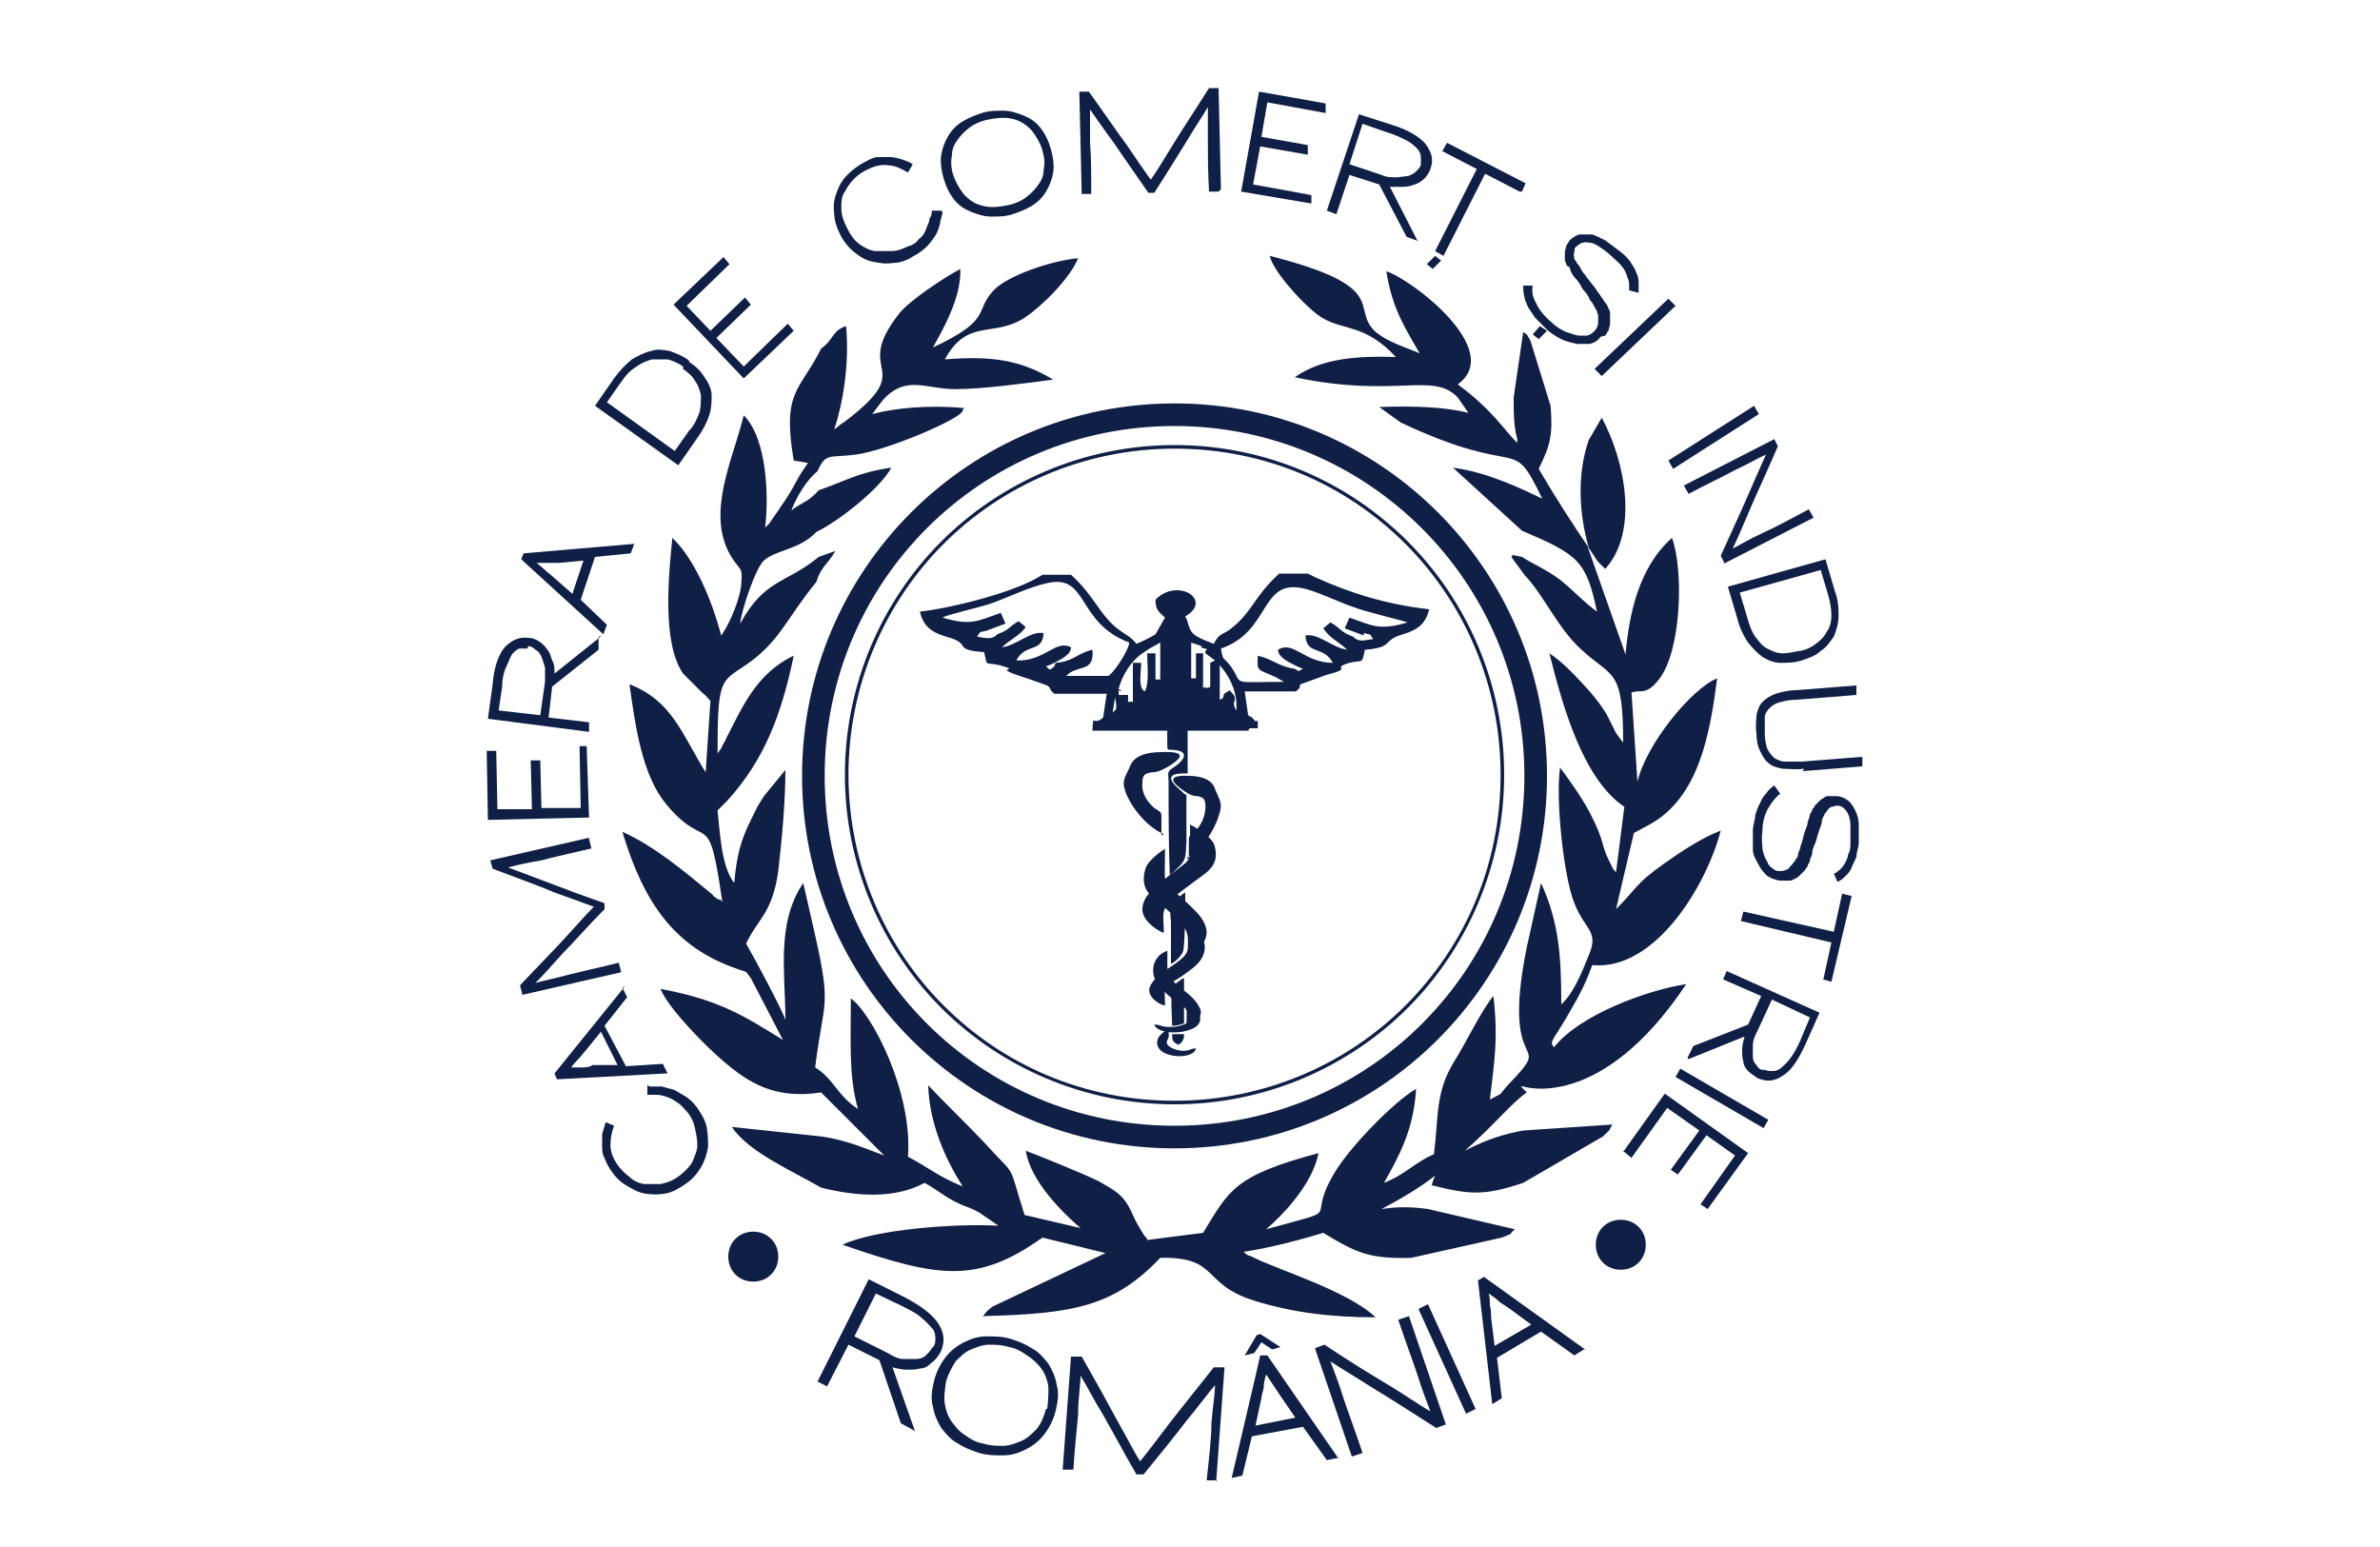 <?xml version="1.0" encoding="UTF-8"?>
<svg xmlns="http://www.w3.org/2000/svg" version="1.1" viewBox="0 0 200 130">
  <!-- Generator: Adobe Illustrator 29.0.1, SVG Export Plug-In . SVG Version: 2.1.0 Build 192)  -->
  <defs>
    <style>
      .st0, .st1 {
        fill: #101f46;
      }

      .st2 {
        fill: #0067ac;
      }

      .st2, .st3, .st4, .st1 {
        fill-rule: evenodd;
      }

      .st3 {
        fill: #263367;
      }

      .st5 {
        display: none;
      }

      .st4 {
        fill: #66bc46;
      }
    </style>
  </defs>
  <g id="Layer_1" class="st5">
    <g>
      <polygon class="st2" points="35 78.9 16.7 78.9 16.7 54.1 34.7 54.1 34.7 58.6 22.8 58.6 22.8 63.8 34.2 63.8 34.2 68.4 22.8 68.4 22.8 74.3 35 74.3 35 78.9"/>
      <path class="st2" d="M61.6,54.1v14.1c0,8.2-5.6,11.1-12.4,11.1s-12.4-3.3-12.4-11v-14.1h6.2v14.3c0,3.6,2.6,5.7,6.1,5.7s6.3-1.7,6.3-6.1v-13.8h6.2Z"/>
      <path class="st2" d="M75.4,54.1c5.1,0,8.1,3.4,8.1,7.1s-1.4,4.8-4.3,6.1c2.5,1.3,3.3,4.3,6.8,11.6h-6.8c-2.7-5.3-3.6-10.1-7-10.1h-1.8v10.1h-6.2v-24.8h11.1ZM70.5,64.3h3.3c1.7,0,3.4-.7,3.4-2.8s-1.2-2.8-3.5-2.8h-3.1v5.6Z"/>
      <path class="st2" d="M139.3,21.5c-20.1,0-37,13.5-42.3,31.9,6.6.4,11.9,5.9,11.9,12.6,0,6.6-5.1,12-11.5,12.6,5.6,17.8,22.2,30.7,41.9,30.7s43.9-19.7,43.9-43.9-19.7-43.9-43.9-43.9M110.3,66.1c0-4.8,3.5-8.2,8.3-8.2s8.4,3.2,8.1,9h-11.3c.2,2.8,2.1,4.4,5.2,4.4s3.5-.6,5.8-2.3v3.1c-2.8,2.1-5.8,2.1-7,2.1-5.5,0-9.1-3.2-9.1-8.1ZM139,73.9l-3.7-4.9-3.6,4.9h-5.6l6.4-8.1-6.4-7.7h5.8l3.4,4.5,3.2-4.5h5.8l-6.2,7.7,6.7,8.1h-5.7ZM153.9,74.2c-1.4,0-2.9-.4-4.1-1.1v8.6h-5v-23.6h5v1.4c1.4-1.2,2.8-1.7,4.5-1.7,4.1,0,7.3,3.5,7.3,8s-3.1,8.4-7.8,8.4ZM171.1,74.2c-5.2,0-8.9-3.2-8.9-8.2s4.3-8.2,8.9-8.2,8.8,2.2,8.8,8.2c0,6.3-5.4,8.2-8.8,8.2Z"/>
      <path class="st2" d="M152.9,61.3c-1.1,0-1.8.3-3.1,1.3v7.2c1,.7,1.9,1,2.9,1,2.4,0,3.9-1.8,3.9-4.8s-1.4-4.7-3.7-4.7"/>
      <path class="st2" d="M118.9,60.8c-1.9,0-3.2,1.3-3.4,3.5h6.8c-.2-2.2-1.5-3.5-3.4-3.5"/>
      <path class="st2" d="M171.1,60.8c-2.2,0-3.6,1.7-3.6,5.2s1.7,5.3,3.6,5.3,3.6-1.9,3.6-5.4-1.1-5.1-3.6-5.1"/>
      <path class="st2" d="M102.1,66c0,4.3-3.5,7.8-7.8,7.8s-7.8-3.5-7.8-7.8,3.5-7.8,7.8-7.8c4.3,0,7.8,3.5,7.8,7.8"/>
    </g>
  </g>
  <g id="Layer_2" class="st5">
    <g>
      <path class="st3" d="M120.7,100.2c-2.2.9-4.3,1.2-6.7,1.2-3.9,0-8-2.1-10-4.2-3.6-3.6-5.3-7-4.9-12.5.3-4.4,2.2-8.4,5.8-11,3.2-2.3,6-3.4,9.9-3.4,8.4,0,14.8,6.5,14.9,15.6,0,5.7-3.6,12.1-9,14.2h0ZM123.2,50.1h.9c2.7,0,9.1,2.5,9.5,4.3-.9.2-2.9,1.8-4.8,2.3-1.9.5-3.2,1.2-5.7,1.2v-7.9h0ZM111.1,53.9c2.5-2.4,6.9-3.7,10.3-3.7v7.9c-2.1,0-8.4-1.4-10.3-4.1h0ZM109.2,52.8c.8-.4,1.8-1.2,2.7-1.8,1.9-1.2,4.2-2,6.4-2.3.7-.1,2.9-.3,3-.5v-6.8h-17.9v.9c0,2.1,1.8,5.7,3.1,7.4.6.8,2.1,2.6,2.7,3.1h0ZM123.2,41.4v6.9c3.8.4,4.9.8,6.7,1.5,1.8.8,4.7,2.7,5.3,3.3,3.1-1.7,6.1-9.1,6.1-11.7h-18.1ZM124.3,29.4c1.8,0,4.9-1,6.3-1.6,1.9-.8,3.4-2.1,4.9-2.9,1,.7,2.5,2.7,3.2,3.9,1.4,2.4,2.6,4.7,2.6,7.5h-18.1v-6.9h1.1ZM103.2,36.3c.3-3.7,3.6-9.8,6-11.4,3.9,2.5,7.3,4.5,12.2,4.5v6.9h-18.1ZM123.2,19.7v7.9h.7c3.4,0,8.6-2,9.7-4.1v-.2c-3.4-1.9-6.4-3.6-10.5-3.6h0ZM111.1,23.4c2.4,2.6,7.3,4.3,10.3,4.3v-8h-.6c-2.9,0-8.7,2.1-9.7,3.7h0ZM78.9,77.8c1.1,1.2,2.5,5,3.8,6.7,1.6,2.2,2.8,4,4.5,6.2,3.6,4.6,6.8,6.5,11,10.2l.5-.4.2.4c1.8,2.7,4.2,4.9,7,6.7,1.7,1.1,2.5,1.4,4.4,2.3,3.6,1.6,7,1.9,10.8,1.9,6.5,0,13.5-4,16.8-7.3,2.1-2.1,3.7-4.3,5-7.1,2.1-4.3,2.7-8,2.7-12.8s-.4-4.9-2.2-9c-4.2-9.4-13.4-14.6-22.6-15.2h-2.1c-4.3,0-9.2,2.1-12,3.7-3.6,2.1-6.1,4.6-8.2,7.5v-30.1h3c0,5,4.1,11,7,13.2,4.1,3.3,7.6,5.3,14.9,5.3s15.2-5.2,17.9-11.6c1.1-2.6,2.3-5.4,2.1-10.8-.3-11.1-10.5-19.8-21-19.7-5.9,0-12.3,2.6-16,7.4-2.1,2.6-4.7,6.8-4.8,11.3h-3v-19.6h-19.6v19.6h-6.7c.4-.3,1.1-.5,1.5-.7,3.8-1.9,5.3-5.8,4.8-10.3-.5-4.5-4.2-8.2-8.8-8.5h-.7c0,0-31.4,0-31.4,0l2.4,5.6h17.1c1.6,0,2.6.9,2.6,2.5s-1.2,1.7-2.2,1.7h-15.7l2.3,5.8h16.9c1.2,0,1.7,1.1,1.7,2.3s-.6,1.9-1.7,1.9h-15.3l2.2,5h31v36.5Z"/>
      <path class="st4" d="M98.9,100.8l-.2-.4-.5.4c-4.2-3.7-7.4-5.6-11-10.2-1.7-2.2-2.9-4-4.5-6.2-1.3-1.7-2.7-5.5-3.8-6.7v34h19.8l.2-11Z"/>
    </g>
  </g>
  <g id="Layer_3">
    <g>
      <path class="st0" d="M98.7,37.4c7.7,0,14.6,3.1,19.6,8.1,5,5,8.1,12,8.1,19.6s-3.1,14.6-8.1,19.6c-5,5-12,8.1-19.6,8.1s-14.6-3.1-19.6-8.1c-5-5-8.1-12-8.1-19.6s3.1-14.6,8.1-19.6c5-5,12-8.1,19.6-8.1h0ZM118.1,45.7c-5-5-11.8-8-19.4-8s-14.5,3.1-19.4,8-8,11.8-8,19.4,3.1,14.5,8,19.4c5,5,11.8,8,19.4,8s14.5-3.1,19.4-8c5-5,8-11.8,8-19.4s-3.1-14.5-8-19.4h0Z"/>
      <path class="st0" d="M127.8,91.3c0,0,.2,0,.2,0,0,0,6.5,2.2,13.7-8.6-3.3.5-9,2.6-11.1,5.3-.5-.5,0-.6,1.5-3.3.7-1.2,1.2-2.2,1.7-3.6,5.3.5,9.6-6.7,10.8-11.3-1.6.6-3.4,1.8-4.8,2.8-2.4,1.7-2.2,2-4,3.8l1.5-6.4,1.3-.7c4.2-2.3,5.1-7.7,5.7-12.3-2.2.9-6,5.6-6.7,8.7l-.5-7.5c.8-.3,1.2.3,2.3-1.1,1.9-2.4,2.1-9.2,1.1-11.9-2.8,2.5-3.6,6.4-3.9,9.8l-3.2-9.1c.8,1.1.6,1.1,1.5,1.9,2.8-3.1,1.7-9-.3-12.7l-1.1,1.9c-1,2.9-.8,6.2,0,9-1.2-1.7-3.1-4.7-4.2-6.6,1-2,1.2-2.9,1-5.3l-1.7-5.5c-.5-.8-.1-.3-.6-.7l-.8,5.5c0,1.3,0,2.4.3,3.5v.3c-1-.9-2-2.7-5-4.9,4-2.9-4-8.9-6-9.5.5,3.3,1.8,5.1,2.8,6.9-.8-.4-2.7-.9-3.8-1.9-2-2,1.4-3.7-8.8-6.3.3,1.4,3.2,4.5,4.4,5.2,1.8,1.1,3.6.5,6.2,3.3-3.3-.1-6.2.1-8.5,1.7,8.5,1.8,11.6-.5,13.7,1.7l.9,1.3c-1.9-.5-4.5-.6-7.5-.5l1.8,1.3c10.4,4.9,9.2.8,11.9,6.4-1.7-.8-4.5-2.2-7.5-2.6l5.8,5.3c4.7,2,5.4,2.5,6.3,6.8-1.1-.8-1.9-1.7-3-2.6-1.3-1-2.4-1.4-3.3-2-1.6-.3-.5-.2-.9,0l1.1,1.5c1.7,1.8,2.8,4.5,4.8,6.3,2.6,2.4,3.5,1.5,3.5,7.8-.4-.5,0,0-.6-.8l-.8-1.6c-.5-.8-.9-1.3-1.5-2-1.1-1.2-2.1-2.3-3.3-3.1,1.2,4.8,2.9,10.6,6.3,12.9l-.7,5.5c-.3-.3-.3-.4-.6-1-.7-1.4-.3-1.5-1.6-4-.8-1.5-1.7-2.7-2.5-3.8-.4,2.6.3,9.2,1.2,11.4.9,2.3,2.1,2.3,1.2,4.4-.6,1.5-1.3,3.2-2.3,4.1,0-4.1-.2-6.9-1.7-10.2l-1.2,5.4c-2.3,11.4,2.6,7.2-1.6,11.6-.9,1-.2.5-1.5,1.2.4-3.4.7-5.1.3-8.7-.9,1-2.4,4.1-3.3,5.5-1.6,2.6-1.3,4.6-1.7,7.8-1.5.6-2.4,1.7-4.2,2.4,1.3-2.3,2.5-4.5,2.7-7.9-1.9,1.1-5.8,5.1-7,7.3-2.3,4,1.2,2.6-5.6,4.5,1.4-1.2,3.9-3.8,4.4-6.4-7.1,1.9-7.5,3.1-9.7,6.7l-4.7.6c0-.1-.1-.3-.2-.3l-.6-1c-.3-.5-.5-1.1-.8-1.6-.6-1-1.2-1.3-2.4-2-1.4-.7-4.9-2.1-6.2-2.6.4,2.6,3.2,5.3,4.6,6.5l-4.7-1.1c-1.5-4.7-.5-2.9-3.4-6.1-1.6-1.7-3.2-3.2-4.7-4.8.1,3.3,1.5,6.3,2.9,8.5-2-.8-2.9-1.6-4.6-2.5.4-5.4-3-12-4.8-13.3,0,3.6-.2,6.5.6,9.3-1.8-1.2-2-2.5-3.6-3.5.7-5.7,1.4-4.9,0-11.1l-1-4.4c-2.3,3.4-1.5,7.6-1.5,11.5-.3-.9-2.6-5.2-3.3-6.4.9-2,2.2-2.5,2.7-6.1.3-2.6.6-5.8.6-8.5l-1.8,2.2c-.6.9-.7,1.2-1.1,2-.9,1.8-1.2,3.1-1.4,5.3-1.1-1.4-1.2-4.3-1.4-6.1l.6-.6c0,0,.1-.1.2-.2,3.2-3.5,4.6-7.4,5.6-12.2-3.2,1.5-4.4,4.5-5.7,7,0,.1-.3.5-.3.6,0,0-.2.4-.2.3,0,0-.1.2-.2.3,0-5.7.2-6,1.9-7.1,3.3-2.1,3.7-4,6.4-7.3.4-1.3.9-1.4,1.6-2.6l-1.4.5c-2.8,2.3-4.5,1.8-6.6,5.6.1-1.1,1.3-4.7,2-5.3,1-.9,3-.9,4.4-2.4,1.9-.9,5.4-3.7,6.3-5.4-2.8.4-3.8,1.1-6.1,1.9-1,1.1-1.3.9-2.3,1.7.4-1.1,1.3-2.6,2.2-3.3.7-1.6,1-1.1,3.2-1.4,2.5-.3,8.9-3,9-3.7,0-.1.1-.2.2-.2-3.1-.3-6,0-7.8.5l.6-.8c.3-.4.3-.4.6-.7,1.8-1.7,3.4-.6,5.8-.6,2.3,0,5.9-.5,8.2-.8-2.8-1.7-5.3-2-9.1-1.7,1.9-3.5,4.1-1.8,6.7-3.5,1.5-1,3.8-3.3,4.5-5-2.3.2-6,1.5-7.1,2.7-1.7,1.8,0,2.4-5.1,4.8.7-1.3,2.4-4.1,2.3-6.6-1.5.8-4.3,2.7-5.1,3.7-4.2,5.3,1.8,4.3-4.7,9.2,0,0-.2.1-.3.2l-.5.4c.7-2.1,1.3-5.4,1-8.7-1.2.4-1,1.1-2.1,1.9-1.8,3.6-3.3,3.5-2.3,9.4l1.2.2c-1,1.4-1,1.7-1.7,2.8-.3.5-.5.7-.8,1.2l-.7,1c0,0-.1.2-.2.2,0,0-.1.2-.2.2.3-2.4.2-7.4-1.8-9.4-.9,3.7-3.2,8.2-1.1,11.8.8,1.3,1,.9.9,2.2,0,1.2-1,3.6-1.7,4.5-.8-3.1-2.3-6.5-4.1-8.2-.3,3-.9,8.8.9,11.4l1.6,1.6c.4.3.4.4.7.7l-.4,6c-2-3.2-2.8-6-6.4-7.4.5,3.7,1.1,7.7,3.1,10.1,3.5,4.2,3.5-.1,4.7,8.2,0,0-.2-.3-.3-.2,0,0-.2-.1-.3-.2,0,0-.2-.1-.2-.2-2.3-1.9-4.9-4.1-7.6-5.3,1.8,6,4.4,9.7,9.6,11.5,1,.4.6,0,1.2.8.1.2,2.5,4.8,2.7,5.2-3.2-2-5.4-3.4-10.3-4.3.7,1.7,3.9,4.9,5.2,6,2.2,1.9,4.4,3.3,8.3,2.7l5.3,5.3c-1.4-.5-3.1-1.3-5.3-1.6l-7.5-.8c1.4,2.1,4.9,3.6,7.5,5.1,3.2.8,6.3.9,8.7-.4,1.1.6,1.7,1.2,3,1.8.5.2,1.1.4,1.6.7l1.6,1.1c-3.6-.2-10.4.3-13.1,1.6,8.1,2.8,11.3,3.3,16.8-.6l5.3,1.3-9.5,4.5c-.7.6-.2.1-.8.8,7.6-.2,11-.8,14.9-4.9,5-.1,3.4,2.2,7.9,3.6,3.2,1,6.5,1.4,10.2,1.4-2.3-2.2-8.2-4-10.2-5-.8-.4-.3,0-.9-.5,2.5-.4,4.7-1,6.7-1.6h0c2.8,1.7,3.9,2.2,7.4,2.1l7.6-1.7c1.2-.5.4-.1,1.1-.7l-7.3-1.7c-1.4-.2-2.6-.2-3.9,0,1.7-.9,3.2-1.8,4.5-2.8-.1.2-.2.5-.3.8,3.2.8,4.4.9,7.7-.2l6.7-3.9c.9-.9.3-.2.8-1l-7.5.5c-1.7.3-3.1.8-4.5,1.5l-.4.2c2.4-2.1,3.9-4,5.2-4.9h0Z"/>
      <path class="st0" d="M63.3,103.5c1.2,0,2.1.9,2.1,2.1s-.9,2.1-2.1,2.1-2.1-.9-2.1-2.1.9-2.1,2.1-2.1h0Z"/>
      <path class="st0" d="M136.2,102.5c1.2,0,2.1.9,2.1,2.1s-.9,2.1-2.1,2.1-2.1-.9-2.1-2.1.9-2.1,2.1-2.1h0Z"/>
      <path class="st0" d="M76.9,120.3l-1.9-5.4c.4.1.8.2,1.2.2.4,0,.8,0,1.1-.1.4,0,.7-.2,1-.5.3-.2.5-.5.7-.8.4-.8.4-1.6-.1-2.4-.5-.8-1.4-1.5-2.9-2.3l-3-1.5-4.3,8.6.8.4,1.8-3.5,2.6,1.3,1.8,5.3,1.1.6h0ZM78.3,113.3c-.1.2-.3.4-.5.6-.2.2-.5.3-.8.3-.3,0-.7,0-1.1,0-.4,0-.8-.2-1.3-.5l-2.8-1.4,1.8-3.6,2.1,1c.8.4,1.4.7,1.8,1.1.4.3.7.7.9.9.2.3.2.6.2.8,0,.2,0,.5-.2.7h0ZM88.7,118.6c.2-.8.3-1.6.1-2.2-.1-.7-.4-1.3-.7-1.8-.4-.5-.8-1-1.4-1.3-.6-.4-1.2-.6-1.8-.8-.7-.2-1.3-.2-2-.2-.7,0-1.3.2-1.9.5-.6.3-1.1.7-1.5,1.2-.4.5-.8,1.2-1,2-.2.8-.3,1.6-.1,2.2.1.7.4,1.3.7,1.8.4.5.8,1,1.4,1.3.6.4,1.2.6,1.8.8.7.2,1.3.2,2,.2.7,0,1.3-.2,1.9-.5.6-.3,1.1-.7,1.5-1.2s.8-1.2,1-2h0ZM87.9,118.4c-.2.7-.4,1.2-.8,1.7-.4.4-.8.8-1.3,1-.5.2-1,.4-1.5.4-.5,0-1.1,0-1.7-.2-.6-.1-1.1-.4-1.5-.7-.5-.3-.8-.7-1.1-1.1-.3-.4-.5-.9-.6-1.5-.1-.6,0-1.2.1-1.9.2-.7.5-1.2.8-1.7.4-.4.8-.8,1.3-1,.5-.2,1-.4,1.5-.4.5,0,1.1,0,1.7.2.6.1,1.1.4,1.5.7.5.3.9.7,1.2,1.1.3.4.5.9.6,1.5,0,.6,0,1.2-.1,1.9h0ZM102.2,124.5l.7-9.6h-.9c-1.5,1.9-2.8,3.5-3.8,4.8-1,1.3-1.8,2.4-2.4,3.1-.5-.8-1.1-2-1.9-3.4-.8-1.5-1.8-3.3-3-5.4h-.9c0,0-.7,9.5-.7,9.5h.9c.1-1.8.3-3.4.4-4.7,0-1.3.2-2.4.2-3.2.5.8,1.1,2,1.9,3.3.8,1.4,1.7,3.1,2.8,5h.6c1.4-1.7,2.6-3.2,3.6-4.5,1-1.2,1.8-2.3,2.4-3,0,.8-.2,1.9-.3,3.2,0,1.3-.2,2.9-.4,4.8h.9ZM112.5,122.6l-6-8.7h-.6c0,.1-2.4,10.3-2.4,10.3l.9-.2.8-3.3,4.3-.8,2,2.8,1-.2h0ZM109,119.1l-3.5.7.5-2.3c0-.3.2-.7.2-1,0-.3.1-.7.2-1,.2.3.4.6.6.9.2.3.4.6.6.9l1.3,1.9h0ZM121.5,119.7l-3.1-9.1-.9.3c.6,1.8,1.2,3.4,1.6,4.6.4,1.3.8,2.3,1.1,3.1-.9-.5-2-1.3-3.5-2.2-1.5-.9-3.3-2-5.4-3.4l-.8.3,3.1,9.1.9-.3c-.6-1.8-1.2-3.4-1.6-4.6-.4-1.3-.8-2.3-1.1-3.1.9.6,2.1,1.3,3.5,2.2,1.5.9,3.2,2,5.4,3.4l.8-.3h0ZM124,118.4l-4-8.8-.8.4,4,8.8.8-.4h0ZM133.2,113.4l-8.5-6.1-.5.3,1.2,10.4.8-.5-.4-3.4,3.7-2.2,2.8,2,.8-.5h0ZM128.7,111.3l-3.1,1.8-.3-2.4c0-.3,0-.7-.1-1,0-.3,0-.7-.1-1,.3.2.6.4.9.7.3.2.6.4.9.6l1.9,1.4h0Z"/>
      <path class="st0" d="M54.4,91.2v.8c.3,0,.6,0,.8,0,.3,0,.6.1.9.2.3.1.6.3.9.5.3.2.5.5.8.8.3.4.5.8.6,1.3.1.5.2.9.2,1.4,0,.5-.2.9-.4,1.4-.2.4-.6.8-1.1,1.2-.5.4-1.1.6-1.6.7-.5,0-1,0-1.4,0-.5-.1-.9-.3-1.2-.6-.4-.3-.7-.6-1-1-.4-.6-.6-1.1-.6-1.7,0-.5.1-1.1.3-1.6l-.7-.3c-.1.3-.2.7-.3,1,0,.3,0,.7,0,1,0,.3,0,.7.2,1,.1.3.3.7.5,1,.4.6.8,1,1.3,1.3.5.3,1,.6,1.6.7.6.1,1.1.1,1.7,0,.6-.1,1.1-.4,1.7-.8.6-.4,1-.9,1.3-1.4.3-.5.5-1.1.6-1.7,0-.5,0-1-.1-1.6-.1-.6-.4-1.1-.8-1.7-.3-.4-.6-.7-.9-.9-.3-.2-.7-.4-1-.6-.4-.1-.7-.2-1.1-.3-.4,0-.7,0-1,0h0ZM52.5,82.9l-5.9,7.3.2.5,9.3-.5-.4-.8-3.1.2-1.8-3.4,1.9-2.4-.4-.8h0ZM50.5,86.7l1.4,2.8h-2.1c-.3.2-.6.2-.9.2-.3,0-.6,0-.9,0,.2-.3.4-.5.6-.7.2-.2.4-.5.6-.7l1.3-1.6h0ZM49.5,70.4l-8.3,1.9.2.7c2.1.8,3.8,1.4,5.2,2,1.4.5,2.5.9,3.3,1.2-.6.6-1.4,1.5-2.4,2.6-1,1.1-2.3,2.4-3.8,4l.2.8,8.3-1.9-.2-.8c-1.6.4-3,.7-4.2,1-1.1.3-2.1.5-2.8.7.6-.6,1.4-1.5,2.3-2.5,1-1,2.1-2.3,3.5-3.7v-.5c-2-.7-3.6-1.3-4.9-1.8-1.3-.5-2.4-.9-3.2-1.2.7-.2,1.6-.4,2.8-.6,1.1-.3,2.5-.6,4.2-1l-.2-.8h0ZM49.5,62.7h-.8s.1,5.2.1,5.2h-3.3c0,0-.1-4-.1-4h-.8s.1,4.1.1,4.1h-2.9c0,0-.1-4.9-.1-4.9h-.8s.1,5.8.1,5.8l8.5-.2-.2-6h0ZM50.6,53.4l-4,3.2c0-.4,0-.8-.2-1.1-.1-.3-.2-.7-.4-.9-.2-.3-.4-.5-.7-.7s-.6-.3-.9-.3c-.8-.1-1.4.2-2,.8-.5.6-.9,1.7-1,3.1l-.4,2.9,8.5,1.1v-.8c.1,0-3.4-.4-3.4-.4l.3-2.6,3.9-3.1v-1.1h.1ZM44.4,54.3c.2,0,.4.1.6.3.2.1.4.3.5.6.1.2.2.6.3.9,0,.4,0,.8,0,1.2l-.4,2.8-3.5-.4.3-2c0-.8.2-1.4.4-1.8.2-.4.3-.8.5-1,.2-.2.4-.4.6-.4.2,0,.4,0,.6,0h0ZM53.3,45.7l-9.3.8-.2.5,6.9,6.3.3-.8-2.2-2.1,1.2-3.6,3-.3.3-.8h0ZM49.1,46.9l-1,3-1.6-1.4c-.2-.2-.5-.4-.7-.6-.2-.2-.5-.4-.7-.6.3,0,.7,0,1,0,.3,0,.6,0,.9,0l2.1-.2h0ZM57.9,30.3c-.5-.4-1.1-.6-1.6-.8-.5-.1-1.1-.2-1.6,0-.5.1-1.1.4-1.6.7-.5.4-1,.9-1.5,1.6l-1.6,2.3,7,5,1.6-2.3c.5-.7.8-1.3,1-1.9.2-.6.2-1.2.2-1.7,0-.5-.3-1.1-.6-1.5-.3-.5-.7-.9-1.3-1.3h0ZM57.4,31c.4.3.8.6,1,1,.3.4.4.8.5,1.2,0,.4,0,.9-.1,1.4-.2.5-.4,1.1-.9,1.6l-1.2,1.7-5.7-4.1,1.2-1.7c.4-.6.8-1,1.3-1.3.4-.3.9-.5,1.3-.6.4,0,.9,0,1.3,0,.4.1.9.3,1.3.6h0ZM66.7,27.8l-.5-.6-3.7,3.6-2.3-2.4,2.9-2.8-.5-.6-2.9,2.8-2-2.1,3.6-3.5-.5-.6-4.2,4,5.9,6.2,4.3-4.1h0ZM79.1,17.7h-.8c0,.2,0,.4-.2.7,0,.3-.2.6-.3.9-.1.3-.3.6-.6.8-.2.3-.5.5-.9.6-.4.2-.9.4-1.4.4-.5,0-.9,0-1.4,0-.5-.1-.9-.3-1.3-.6-.4-.3-.7-.7-1-1.3-.3-.6-.5-1.1-.5-1.7,0-.5,0-1,.3-1.4.2-.4.5-.8.8-1.1.3-.3.7-.6,1.2-.8.6-.3,1.2-.4,1.7-.3.5,0,1.1.3,1.6.6l.4-.7c-.3-.2-.6-.3-.9-.4-.3-.1-.7-.2-1-.2-.3,0-.7,0-1,0-.4,0-.7.2-1.1.4-.6.3-1.1.7-1.5,1.1s-.7.9-.9,1.5c-.2.5-.3,1.1-.2,1.7,0,.6.2,1.2.5,1.8.3.6.7,1.1,1.2,1.5.5.4,1,.7,1.6.8.5.1,1,.2,1.6.1.6,0,1.2-.2,1.8-.6.4-.2.8-.5,1.1-.8.3-.3.5-.6.7-.9.2-.3.3-.7.4-1,0-.3.2-.7.2-1h0ZM88.3,12.5c-.2-.7-.5-1.3-.9-1.8-.4-.5-.9-.8-1.4-1-.5-.2-1.1-.4-1.7-.4-.6,0-1.2,0-1.8.2-.6.2-1.1.4-1.6.7-.5.3-.9.7-1.2,1.2-.3.5-.5,1-.6,1.6-.1.6,0,1.3.2,2,.2.7.5,1.3.9,1.8.4.5.9.8,1.4,1,.5.2,1.1.4,1.7.4.6,0,1.2,0,1.8-.2.6-.2,1.1-.4,1.6-.7.5-.3.9-.7,1.2-1.2.3-.5.5-1,.6-1.6.1-.6,0-1.3-.2-2h0ZM87.6,12.7c.2.6.2,1.1.1,1.6,0,.5-.2.9-.5,1.3-.3.4-.6.7-1,1-.4.3-.9.5-1.3.6-.5.1-1,.2-1.5.2-.5,0-.9-.1-1.4-.3-.4-.2-.8-.5-1.1-.9-.3-.4-.6-.9-.8-1.5-.2-.6-.2-1.2-.1-1.7,0-.5.2-.9.5-1.3.3-.4.6-.7,1-1,.4-.3.9-.5,1.3-.6.5-.1,1-.2,1.5-.2.5,0,1,.1,1.4.3.4.2.8.5,1.1.9.3.4.6.9.8,1.5h0ZM102.6,15.9l-.2-8.5h-.8c-1.2,1.9-2.2,3.4-3,4.7-.8,1.3-1.4,2.3-1.9,3-.5-.7-1.2-1.7-2-2.9-.9-1.2-1.9-2.7-3.2-4.5h-.8s.2,8.6.2,8.6h.8c0-1.7,0-3.1-.1-4.3,0-1.2,0-2.1,0-2.8.5.7,1.1,1.6,2,2.8.8,1.2,1.8,2.6,2.9,4.2h.5c1.1-1.7,2-3.2,2.7-4.3.7-1.2,1.4-2.2,1.8-2.9,0,.7,0,1.7,0,2.8,0,1.2,0,2.6.1,4.3h.8ZM110.2,17.2v-.8c.1,0-4.9-.9-4.9-.9l.6-3.2,4,.7v-.8c.1,0-3.9-.7-3.9-.7l.5-2.9,4.9.9v-.8c.1,0-5.6-1-5.6-1l-1.5,8.4,5.9,1h0ZM119.1,20.2l-2.3-4.5c.4,0,.8,0,1.1,0,.4,0,.7-.1,1-.2.3-.1.6-.3.8-.5.2-.2.4-.5.5-.8.3-.8.1-1.4-.4-2.1-.5-.6-1.5-1.2-2.8-1.6l-2.8-.9-2.7,8.1.8.3,1.1-3.3,2.5.8,2.3,4.4,1.1.4h0ZM119.4,13.8c0,.2-.2.4-.4.6-.2.2-.4.3-.7.4-.3,0-.6.1-1,.1-.4,0-.8,0-1.2-.2l-2.7-.9,1.1-3.4,2,.7c.7.2,1.3.5,1.7.7.4.2.7.5.9.7.2.2.3.5.3.7,0,.2,0,.4,0,.6h0ZM127.9,16.1l.3-.7-6.6-3.4-.4.7,2.9,1.5-3.5,6.9.7.4,3.5-6.9,2.9,1.5h0ZM134.9,28.2c.1-.2.2-.3.3-.5,0-.2.1-.3.1-.5,0-.2,0-.3,0-.5,0-.2,0-.3,0-.4,0-.2-.1-.3-.2-.5,0-.2-.2-.3-.3-.5-.1-.2-.3-.4-.4-.6-.2-.2-.3-.5-.6-.8-.2-.3-.5-.6-.6-.8-.2-.2-.3-.4-.4-.6-.1-.2-.2-.3-.3-.4,0-.1-.1-.2-.2-.3,0-.2-.1-.4,0-.6,0-.2,0-.4.2-.5.3-.3.6-.4,1.1-.3.3,0,.6.2.9.4.3.2.7.5,1,.8.3.3.6.5.8.8.2.2.3.5.4.7,0,.2.2.4.2.7,0,.2,0,.4,0,.6l.8.2c0-.3,0-.6,0-.9,0-.3-.1-.6-.2-.8-.1-.3-.3-.6-.5-.9-.2-.3-.5-.6-.9-.9-.4-.3-.8-.6-1.2-.9-.4-.2-.8-.4-1.1-.5-.4,0-.8,0-1.1,0-.3.1-.6.3-.8.5-.1.2-.2.3-.3.5,0,.2-.1.3-.1.5,0,.2,0,.3,0,.5,0,.1,0,.3.1.4,0,.1,0,.2.2.3s.1.2.2.4c.1.2.2.4.4.6.2.2.4.5.6.9.3.3.5.6.6.9.2.2.3.4.4.6.1.2.2.3.2.4,0,.1.1.2.1.3,0,.2,0,.4,0,.6,0,.2-.1.5-.3.7-.2.2-.3.3-.6.4-.2,0-.5,0-.7,0-.3,0-.7-.2-1.1-.3-.4-.2-.8-.4-1.2-.8-.6-.5-1.1-1.1-1.3-1.6-.3-.5-.4-1-.3-1.5h-.8c0,.3,0,.6.1.9,0,.3.2.6.3.9.2.3.4.6.6.9.3.3.6.6.9.9.4.4.9.7,1.3.9.4.2.9.3,1.3.4.4,0,.8,0,1.1,0,.4-.1.7-.3.9-.6h0ZM134.6,31.6l6.2-5.9-.6-.6-6.2,5.9.6.6h0ZM140.6,39.4l7.2-4.6-.4-.7-7.2,4.6.4.7h0ZM144.8,47.4l7.6-3.9-.4-.7c-1.5.8-2.8,1.5-3.9,2-1.1.5-1.9,1-2.5,1.3.4-.8.9-2,1.5-3.4.6-1.4,1.4-3.1,2.3-5.2l-.3-.6-7.6,3.9.4.7c1.5-.8,2.8-1.4,3.9-2,1.1-.5,1.9-1,2.6-1.3-.4.9-.9,2-1.5,3.4-.6,1.4-1.4,3.1-2.3,5.1l.3.6h0ZM151.4,55.5c.6-.2,1.2-.4,1.6-.8.5-.3.8-.8,1.1-1.2.2-.5.4-1.1.4-1.7,0-.6,0-1.3-.3-2.1l-.8-2.7-8.2,2.3.8,2.7c.2.8.5,1.4.9,2,.4.5.8.9,1.2,1.2.5.3,1,.5,1.5.5.6,0,1.2,0,1.8-.2h0ZM151.2,54.7c-.5.1-1,.2-1.4.2-.5,0-.9-.2-1.3-.4-.4-.2-.7-.6-1-1-.3-.4-.5-1-.7-1.7l-.6-2,6.8-1.9.6,2c.2.7.3,1.3.3,1.8,0,.5-.1,1-.4,1.4-.2.4-.5.7-.9,1-.4.3-.8.5-1.3.6h0ZM151.5,64.8l5-.4v-.8c0,0-5.1.4-5.1.4-.5,0-1,0-1.4,0-.4,0-.7-.2-.9-.3-.2-.2-.4-.4-.6-.8-.1-.3-.2-.8-.2-1.3,0-.5,0-.9,0-1.3,0-.3.2-.6.4-.8.2-.2.5-.4.9-.5.4-.1.8-.2,1.4-.2l5-.4v-.8c0,0-5.1.4-5.1.4-.7,0-1.3.2-1.7.3-.5.2-.8.4-1.1.7-.3.3-.4.7-.5,1.1,0,.4-.1.9,0,1.5,0,.6.1,1.1.3,1.5s.4.8.7,1c.3.3.7.4,1.2.5.5,0,1.1.1,1.8,0h0ZM149.8,74c.2,0,.4,0,.6,0,.2,0,.3-.1.5-.2.1,0,.3-.2.4-.3.1-.1.2-.2.3-.3.1-.1.2-.3.3-.4,0-.2.2-.3.2-.5,0-.2.2-.4.2-.7,0-.3.2-.6.3-.9.1-.4.2-.7.3-1s.2-.5.2-.7c0-.2.1-.3.2-.5,0-.1.1-.2.2-.3.1-.2.2-.3.4-.4.2,0,.3-.1.5-.1.4,0,.7.3.9.7.1.2.2.6.2,1,0,.4,0,.8,0,1.3,0,.4,0,.8-.2,1.1,0,.3-.2.6-.3.8-.1.2-.3.4-.4.5-.2.1-.3.3-.5.3l.3.7c.3-.1.5-.3.7-.5.2-.2.4-.4.5-.7.1-.3.3-.6.4-.9,0-.4.2-.8.2-1.2,0-.5,0-1,0-1.5,0-.4-.1-.8-.3-1.2-.2-.4-.4-.7-.7-.9-.3-.2-.6-.3-.9-.3-.2,0-.4,0-.6,0-.2,0-.3,0-.5.2-.1,0-.3.2-.4.3-.1.1-.2.2-.3.3,0,.1-.1.2-.2.3,0,.1-.1.3-.2.4,0,.2-.1.4-.2.7,0,.3-.2.6-.3,1-.1.4-.2.8-.3,1,0,.3-.2.5-.2.7,0,.2-.1.3-.2.4,0,.1-.1.2-.2.3-.1.2-.3.3-.4.5-.2.1-.4.2-.7.2-.2,0-.4,0-.6-.2-.2-.1-.4-.3-.5-.6-.2-.3-.3-.6-.4-1.1,0-.4-.1-.9,0-1.4,0-.8.2-1.5.5-2,.3-.5.6-.9,1-1.2l-.5-.7c-.3.2-.5.4-.7.7-.2.2-.4.5-.5.8-.2.3-.3.7-.4,1,0,.4-.2.8-.2,1.3,0,.6,0,1.1,0,1.6,0,.5.3.9.5,1.3.2.4.4.6.7.9.3.2.6.3,1,.4h0ZM153.2,82.3l.7.2,1.7-7.2-.8-.2-.7,3.2-7.6-1.7-.2.8,7.6,1.8-.7,3.2h0ZM141.9,89l4.7-1.9c-.1.4-.2.7-.2,1.1,0,.4,0,.7.1,1,0,.3.2.6.4.8.2.2.5.4.8.6.7.3,1.4.3,2.1-.2.7-.4,1.3-1.3,1.9-2.6l1.2-2.7-7.8-3.5-.3.7,3.2,1.4-1.1,2.4-4.6,1.8-.5,1h0ZM148.1,89.9c-.2,0-.4-.2-.5-.4-.2-.2-.3-.4-.3-.7,0-.3,0-.6,0-1,0-.4.2-.8.4-1.2l1.2-2.6,3.2,1.5-.8,1.9c-.3.7-.6,1.2-.9,1.6-.3.4-.6.6-.8.8-.3.2-.5.2-.7.2-.2,0-.4,0-.6-.1h0ZM140.8,90.5l7.4,4.3.4-.7-7.4-4.3-.4.7h0ZM136.5,96.8l.6.5,3-4.2,2.7,1.9-2.4,3.3.6.4,2.4-3.3,2.4,1.7-2.9,4.1.6.4,3.4-4.7-7-5-3.5,4.9h0Z"/>
      <path class="st0" d="M100,69.3c0,3.7.5,2.4-2.4,4.8-.7.6-1.5,1.2-1.6,2.2-.1.9,1,1.8,1.8,2.1,0-1.7-.4-2,1.2-3.3l1.2-.9c1-.8,2.3-1.3,1.9-3-.1-.5-.5-.8-.8-1.1-.3-.2-1-.7-1.3-.8h0Z"/>
      <path class="st0" d="M97,63.8h-.4c0,0,0,0,0,0,0-.1,0,0,.1,0h.2c.1,0,.2,0,.3,0,.3,0,0,0,.3,0h-.6ZM97.6,70.2c0-.5,0-.9,0-1.4,0-.6,0-.5-.6-.9-.6-.5-1.1-1.3-1-2.1,0-.7.2-.8.8-.9.6,0,1-.3,1.4-.5.8-.5,1.9-1.3-.6-1.2-1.4,0-2.3.4-2.6,1.1-.4,1-.8,1.2-.4,2.3.5,1.3,1.8,2.9,3.2,3.5h0Z"/>
      <path class="st0" d="M97.9,84.5c0-2.5-.5-.9,2.4-3.2,1.5-1.2,1.1-2.9-.4-3.3,0,2.1.2,2.1-1.9,3.5-.5.3-1.2.9-1.4,1.5-.2.7.7,1.4,1.3,1.5h0Z"/>
      <path class="st0" d="M98.3,86.3c-.8,0-.7-.2-1.3-.2.2.7,2.1.9,3.3.3.4-.2.7-.6.5-1.1-.2-.3-.6-.7-1-.8,0,.8-.1.4.2.9.3.5-.8.9-1.6.9h0Z"/>
      <path class="st0" d="M98.2,63c2.1,0,1.2,1,.4,1.5-.6.4-.4.4-.4,1.3,0,2.5,0,5.2.1,7.7.1,0,.4-.3.6-.5.9-.8.7-1.2.8-2.2v-4c-.1,0-.3-.2-.4-.3-.7-.6-1.8-1.6.5-1.5v-3.9c0-.4.1-.5-.5-.6-.3,0-.8,0-1,0-.3.2-.2,1.7-.2,2.4h0Z"/>
      <path class="st0" d="M98.4,81c.4-.2.8-.6,1-1,.2-.4.2-4.5.2-5-.4.2-.8.7-1,1-.4.5-.2,1-.2,1.6,0,1.1,0,2.3,0,3.4h0Z"/>
      <path class="st0" d="M98.5,86.2c.4,0,.7-.1,1-.2v-3.8c-.2,0-.7.5-.9.6-.3.3-.1,2.9-.1,3.4h0Z"/>
      <path class="st0" d="M98.5,86.9c0,.5,0,.6.5.9.4-.2.5-.5.5-.9h-.9Z"/>
      <path class="st0" d="M97.9,71.3c0,3.7-.4,2.4,2.1,4.8.6.6,1.3,1.2,1.4,2.2,0,.9-.8,1.8-1.6,2.1,0-1.7.3-2-1-3.3l-1-.9c-.9-.8-2-1.3-1.6-3,.1-.5.4-.8.7-1.1.2-.2.8-.7,1.1-.8h0Z"/>
      <path class="st0" d="M100.5,65.7h.3c0,0,0,0,0,0,0-.1,0,0-.1,0h-.2c-.1,0-.2,0-.3,0-.3,0,0,0-.2,0h.5ZM99.9,72.2c0-.5,0-.9,0-1.4,0-.6,0-.5.5-.9.5-.5.9-1.3.9-2.1,0-.7-.2-.8-.7-.9-.5,0-.9-.3-1.2-.5-.7-.5-1.6-1.3.5-1.2,1.2,0,2,.4,2.2,1.1.4,1,.7,1.2.3,2.3-.4,1.3-1.5,2.9-2.7,3.5h0Z"/>
      <path class="st0" d="M99.7,86.4c0-2.5.4-.9-2-3.2-1.3-1.2-.9-2.9.4-3.3,0,2.1-.2,2.1,1.6,3.5.4.3,1,.9,1.2,1.5.1.7-.6,1.4-1.1,1.5h0Z"/>
      <path class="st0" d="M99.4,88.3c.7,0,.6-.2,1.1-.2-.1.7-1.8.9-2.8.3-.3-.2-.6-.6-.4-1.1.1-.3.6-.7.9-.8,0,.8.1.4-.1.9-.3.5.7.9,1.3.9h0Z"/>
      <path class="st0" d="M103.2,58.1c-.7.3-.1.5-.7.7v-2.9c.8.9,1.5,2.2,1.4,3.8-.6-.9.4-.8-.6-1.7h0ZM93.7,58.6c0,.1.1.5.1.6,0,.6,0,.3-.3.7l.2-1.3h0ZM94,57.9c.3-1.2,1.1-2.4,2-3l.6-.4.9-.5v3.1s-.4,0-.4,0v-2.2c0,0-.7,0-.7,0,0,.9.2,2.5-.2,3.2-.6-.3-.3-1.7-.3-2.4h-.7c0,.1,0,3.3,0,3.3-.5-.2-.4.4-.4-.6h-.8c0-1.1,0,0,.2-.4h0ZM100.9,54.4c1,.3.3,0,.4.5l.8.6-.4.2c0,.4,0,.8,0,1.1,0,.1,0,.5,0,.6,0,.5,0,.3-.2.4h-.2c-.3-.3-.2.7-.2-.6v-2.3h-.6v2.1s-.4,0-.4,0v-3s.9.3.9.3h0ZM114.6,53.2c.8.2.4,0,.8.5-.8.1-1.2.3-1.7-.2-1.1-.4-1-.7-1.9-1.2l-.6.5c.6.9,1.3,1.1,2,1.8-1.3-.2-2.4-1.4-3.5-1.2.1,1.7,1.5.8,2.3,2.3-2.4,0-3.3-1.9-4.6-1.1,0,.6.8,1,1.6,1.4l.5.2c-.5.2-.2.3-.7,0-1.4-.2-1.8-.8-3.1-1.1-.1,1.4,0,1.1,1.5,1.8l.7.4c-4.6,0-3.4.3-4.4-1.2-.7-1-.7-.4-.9-1.6,4.1-1.4,3.3-5.7,6.7-5.1,1.2.2,3.2,1.2,4.4,1.6,1,.4,4,1.1,4.6,1.3-2.4.7-2.9.3-4.9-.4l-.4.9,1.6.6h0ZM88.6,56c-.5.4-.3.3-.7,0l.5-.2c.8-.4,1.6-.8,1.6-1.4-1.3-.7-2.2,1.2-4.6,1.1.8-1.5,2.2-.6,2.3-2.3-1.1-.2-2.2,1-3.5,1.2.7-.7,1.4-.9,2-1.7l-.6-.5c-.9.5-.7.7-1.8,1.1-.4.5-1.1.3-1.7.2.4-.5,0-.3.8-.5l1.6-.6-.4-.9c-2,.7-2.5,1.1-4.9.4.5-.3,3.4-.9,4.4-1.3,1.3-.5,3-1.3,4.4-1.6,3.5-.8,2.4,3.3,6.9,5-.1.8-1.5,2.8-1.8,2.8h-3.5c.9-1,2.4-.2,2.2-2.2-1.3.3-1.6,1-3.1,1.1h0ZM105,61.2h.7c0-1.2,0-.3-.3-.7,0,0,0,0-.1-.1-.5-.6-.3.6-.7-2.3h4.3c.5-.4.2-.3.4-.6l2.2-.8c2.4-.6.2-.5,1.9-1,1.2-.3,1,.2,1.3-1.1,2.5-.2,1.4-.8,3.2-1.3,1.3-.4,1.9-.9,2.2-2.1-3.5-.4-6.5-1.3-9.6-2.7l-.6-.3h-2.4c-2.1,1.9-2.2,3.1-3.9,4.5-.8.7-1.1.4-1.6,1.4-1.9-.7-1.9-.9-2.2-1.8,0-.1,0-.1-.2-.5,2.4-1.4-.7-3.3-2.5-1.4,0,.9.3,1,.8,1.5l-.8,1.4c-.3.2-1.3.7-1.6.8-.6-.7-.7-.6-1.5-1.2-1.6-1.2-2-2.8-4-4.6h-2.4c-2.3,1.5-7.7,2.8-10.3,3.1.3,1.2.9,1.7,2.2,2.1,2.3.6.4,1.1,3.2,1.3.3,1.3,0,.8,1.3,1.1,2.2.6-1.2,0,2.3,1.1l1.7.6c.5.4,0,.2.6.7h4.4s-.3,2-.3,2c-.9.8-.8-.5-.9,1.1h0s13.1,0,13.1,0h0Z"/>
      <path class="st1" d="M98.7,33.9c17.3,0,31.3,14,31.3,31.3s-14,31.3-31.3,31.3-31.3-14-31.3-31.3,14-31.3,31.3-31.3h0ZM98.7,35.8c16.2,0,29.4,13.1,29.4,29.4s-13.1,29.4-29.4,29.4-29.4-13.1-29.4-29.4,13.1-29.4,29.4-29.4h0Z"/>
      <polygon class="st0" points="130 27.8 129.4 27.4 128.8 28.1 129.3 28.5 130 27.8 130 27.8"/>
      <polygon class="st0" points="121.1 21.9 120.6 21.5 119.9 22.2 120.4 22.6 121.1 21.9 121.1 21.9"/>
      <polygon class="st0" points="107.6 113.2 105.9 112.1 105.6 112.2 104.6 113.9 105.4 113.7 106 112.8 106.9 113.4 107.6 113.2 107.6 113.2"/>
    </g>
  </g>
</svg>